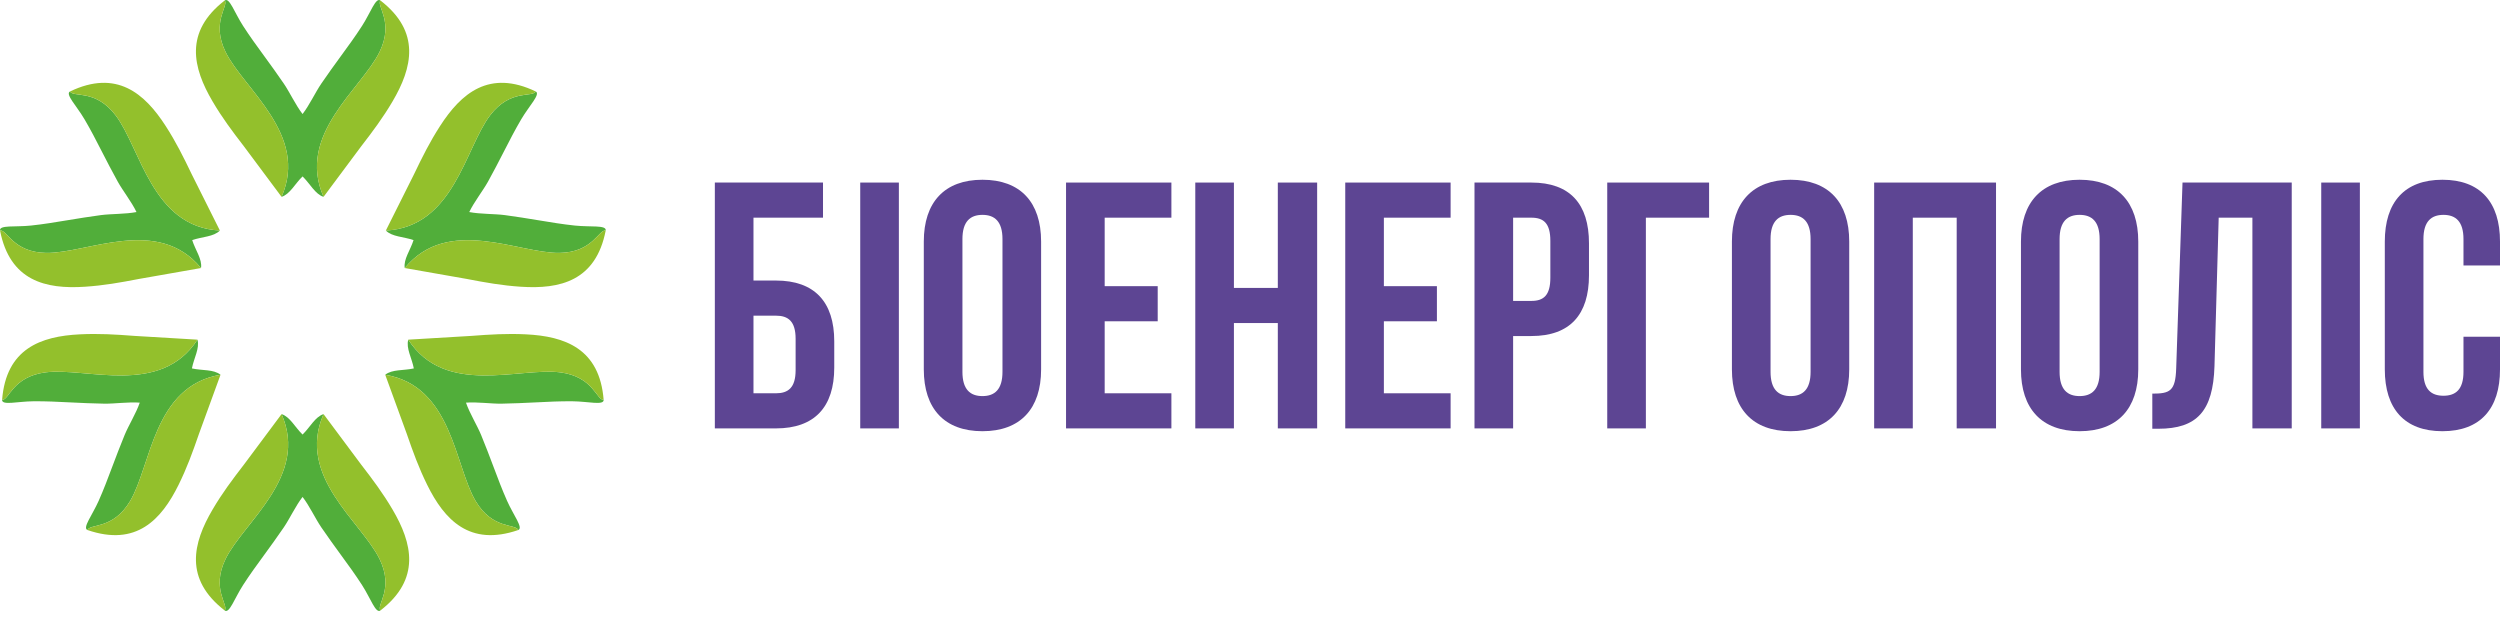 <svg width="300" height="74" viewBox="0 0 300 74" fill="none" xmlns="http://www.w3.org/2000/svg">
<path fill-rule="evenodd" clip-rule="evenodd" d="M36.307 21.17C37.223 22.057 37.807 23.293 38.826 23.622C35.537 16.148 43.387 10.67 45.551 6.224C47.3 2.629 45.16 0.759 45.644 0.052C45.078 -0.333 44.482 1.499 43.447 3.104C42.632 4.369 41.819 5.482 40.976 6.634C40.156 7.758 39.282 8.966 38.552 10.04C37.837 11.092 37.131 12.62 36.307 13.684C35.483 12.62 34.776 11.092 34.062 10.04C33.332 8.966 32.458 7.758 31.638 6.634C30.795 5.482 29.982 4.369 29.167 3.104C28.132 1.499 27.536 -0.333 26.97 0.052C27.454 0.759 25.314 2.629 27.063 6.224C29.227 10.67 37.077 16.148 33.788 23.622L33.231 23.01L33.788 23.622C34.807 23.293 35.391 22.057 36.307 21.17V21.17Z" fill="#51AE3A"/>
<path fill-rule="evenodd" clip-rule="evenodd" d="M45.644 0.052C45.16 0.759 47.3 2.629 45.551 6.224C43.387 10.67 35.537 16.148 38.826 23.622L43.322 17.587C44.776 15.702 45.949 14.133 47.098 12.183C49.485 8.131 50.533 3.833 45.644 0.052V0.052ZM26.97 0.052C27.454 0.759 25.314 2.629 27.063 6.224C29.227 10.67 37.076 16.148 33.788 23.622L29.291 17.587C27.838 15.702 26.664 14.133 25.516 12.183C23.129 8.131 22.081 3.833 26.97 0.052V0.052Z" fill="#93C02C"/>
<path fill-rule="evenodd" clip-rule="evenodd" d="M49.625 28.812C49.244 30.03 48.403 31.107 48.568 32.164C53.765 25.866 62.187 30.415 67.132 30.348C71.128 30.294 71.837 27.541 72.686 27.656C72.775 26.977 70.871 27.268 68.972 27.066C67.476 26.907 66.116 26.681 64.708 26.447C63.335 26.219 61.863 25.982 60.576 25.812C59.315 25.648 57.632 25.704 56.311 25.446C56.891 24.231 57.938 22.913 58.557 21.802C59.188 20.667 59.874 19.344 60.508 18.105C61.159 16.835 61.787 15.607 62.55 14.311C63.519 12.665 64.887 11.309 64.289 10.976C63.875 11.727 61.242 10.656 58.818 13.835C55.819 17.767 54.457 27.241 46.302 27.665L46.598 26.893L46.302 27.665C47.054 28.428 48.42 28.393 49.625 28.812V28.812Z" fill="#51AE3A"/>
<path fill-rule="evenodd" clip-rule="evenodd" d="M72.686 27.656C71.837 27.541 71.128 30.294 67.132 30.348C62.187 30.415 53.765 25.866 48.568 32.164L55.98 33.467C58.318 33.918 60.246 34.26 62.504 34.409C67.197 34.719 71.507 33.723 72.686 27.656ZM64.289 10.976C63.875 11.727 61.242 10.656 58.818 13.835C55.819 17.767 54.457 27.241 46.302 27.665L49.67 20.935C50.701 18.789 51.574 17.035 52.8 15.133C55.346 11.178 58.713 8.309 64.289 10.976V10.976Z" fill="#93C02C"/>
<path fill-rule="evenodd" clip-rule="evenodd" d="M49.659 44.21C48.414 44.489 47.061 44.299 46.227 44.971C54.28 46.323 54.552 55.891 57.083 60.139C59.128 63.573 61.865 62.811 62.191 63.604C62.824 63.342 61.619 61.838 60.845 60.092C60.235 58.717 59.751 57.426 59.249 56.089C58.76 54.787 58.23 53.394 57.732 52.194C57.245 51.019 56.355 49.591 55.917 48.318C57.26 48.212 58.924 48.461 60.196 48.44C61.494 48.419 62.983 48.352 64.373 48.282C65.799 48.21 67.176 48.141 68.68 48.153C70.59 48.169 72.449 48.676 72.438 47.991C71.581 48.008 71.191 45.193 67.227 44.683C62.322 44.052 53.436 47.609 48.991 40.759L49.808 40.629L48.991 40.759C48.707 41.791 49.42 42.957 49.659 44.21Z" fill="#51AE3A"/>
<path fill-rule="evenodd" clip-rule="evenodd" d="M62.191 63.604C61.865 62.811 59.128 63.573 57.083 60.139C54.552 55.891 54.28 46.323 46.227 44.971L48.805 52.041C49.584 54.291 50.252 56.133 51.252 58.162C53.329 62.382 56.348 65.616 62.191 63.604V63.604ZM72.438 47.991C71.581 48.008 71.191 45.193 67.227 44.683C62.322 44.052 53.436 47.609 48.991 40.759L56.504 40.311C58.878 40.13 60.833 40.01 63.093 40.12C67.791 40.347 71.959 41.83 72.438 47.991V47.991Z" fill="#93C02C"/>
<path fill-rule="evenodd" clip-rule="evenodd" d="M36.307 52.145C37.223 51.258 37.807 50.022 38.826 49.693C35.537 57.167 43.387 62.645 45.551 67.091C47.3 70.686 45.16 72.556 45.644 73.263C45.078 73.648 44.482 71.816 43.447 70.211C42.632 68.946 41.819 67.833 40.976 66.68C40.156 65.557 39.282 64.349 38.552 63.275C37.837 62.223 37.131 60.695 36.307 59.631C35.483 60.695 34.776 62.223 34.062 63.275C33.332 64.349 32.458 65.557 31.638 66.68C30.795 67.833 29.982 68.946 29.167 70.211C28.132 71.816 27.536 73.648 26.97 73.263C27.454 72.556 25.314 70.686 27.063 67.091C29.227 62.645 37.077 57.167 33.788 49.693L33.231 50.305L33.788 49.693C34.807 50.022 35.391 51.258 36.307 52.145V52.145Z" fill="#51AE3A"/>
<path fill-rule="evenodd" clip-rule="evenodd" d="M45.644 73.263C45.16 72.556 47.3 70.686 45.551 67.091C43.387 62.645 35.537 57.167 38.826 49.693L43.322 55.728C44.776 57.613 45.949 59.182 47.098 61.132C49.485 65.184 50.533 69.482 45.644 73.263V73.263ZM26.97 73.263C27.454 72.556 25.314 70.686 27.063 67.091C29.227 62.645 37.076 57.167 33.788 49.693L29.291 55.728C27.838 57.613 26.664 59.182 25.516 61.132C23.129 65.184 22.081 69.482 26.97 73.263Z" fill="#93C02C"/>
<path fill-rule="evenodd" clip-rule="evenodd" d="M23.065 28.812C23.445 30.03 24.287 31.107 24.122 32.164C18.924 25.866 10.502 30.415 5.558 30.348C1.561 30.294 0.853 27.541 0.003 27.656C-0.086 26.977 1.818 27.268 3.717 27.066C5.213 26.907 6.573 26.681 7.982 26.447C9.354 26.219 10.826 25.982 12.113 25.812C13.375 25.648 15.057 25.704 16.378 25.446C15.798 24.231 14.751 22.913 14.133 21.802C13.501 20.667 12.816 19.344 12.181 18.105C11.53 16.835 10.902 15.607 10.139 14.311C9.171 12.665 7.802 11.309 8.401 10.976C8.815 11.727 11.447 10.656 13.871 13.835C16.87 17.767 18.232 27.241 26.387 27.665L26.091 26.893L26.387 27.665C25.635 28.428 24.269 28.393 23.065 28.812V28.812Z" fill="#51AE3A"/>
<path fill-rule="evenodd" clip-rule="evenodd" d="M0.003 27.656C0.853 27.541 1.561 30.294 5.558 30.348C10.502 30.415 18.924 25.866 24.122 32.164L16.71 33.467C14.372 33.918 12.443 34.26 10.185 34.409C5.492 34.719 1.182 33.723 0.003 27.656ZM8.401 10.976C8.815 11.727 11.447 10.656 13.871 13.835C16.87 17.767 18.232 27.241 26.387 27.665L23.019 20.935C21.989 18.789 21.115 17.035 19.89 15.133C17.344 11.178 13.976 8.309 8.401 10.976V10.976Z" fill="#93C02C"/>
<path fill-rule="evenodd" clip-rule="evenodd" d="M23.03 44.21C24.275 44.489 25.629 44.299 26.462 44.971C18.409 46.323 18.137 55.891 15.607 60.139C13.562 63.573 10.824 62.811 10.498 63.604C9.865 63.342 11.07 61.838 11.844 60.092C12.454 58.717 12.939 57.426 13.44 56.089C13.929 54.787 14.46 53.394 14.957 52.194C15.444 51.019 16.334 49.591 16.772 48.318C15.43 48.212 13.765 48.461 12.493 48.44C11.195 48.419 9.706 48.352 8.316 48.282C6.89 48.21 5.513 48.141 4.009 48.153C2.099 48.169 0.24 48.676 0.252 47.991C1.109 48.008 1.498 45.193 5.463 44.683C10.367 44.052 19.253 47.609 23.698 40.759L22.881 40.629L23.698 40.759C23.983 41.791 23.269 42.957 23.03 44.21V44.21Z" fill="#51AE3A"/>
<path fill-rule="evenodd" clip-rule="evenodd" d="M10.498 63.604C10.824 62.811 13.562 63.573 15.607 60.139C18.137 55.891 18.409 46.323 26.462 44.971L23.884 52.041C23.106 54.291 22.438 56.133 21.438 58.162C19.36 62.382 16.341 65.616 10.498 63.604ZM0.252 47.991C1.109 48.008 1.498 45.193 5.463 44.683C10.367 44.052 19.253 47.609 23.698 40.759L16.185 40.311C13.812 40.13 11.857 40.01 9.596 40.12C4.898 40.347 0.73 41.83 0.252 47.991Z" fill="#93C02C"/>
<path d="M93.114 51.408C97.75 51.408 100.11 48.837 100.11 44.117V40.956C100.11 36.236 97.75 33.665 93.114 33.665H90.417V26.121H98.761V21.907H85.781V51.408H93.114V51.408ZM90.417 47.194V37.88H93.114C94.589 37.88 95.474 38.554 95.474 40.661V44.412C95.474 46.519 94.589 47.194 93.114 47.194H90.417V47.194Z" fill="#5D4593"/>
<path d="M115.492 28.692C115.492 26.585 116.419 25.784 117.895 25.784C119.37 25.784 120.297 26.585 120.297 28.692V44.623C120.297 46.73 119.37 47.531 117.895 47.531C116.419 47.531 115.492 46.73 115.492 44.623V28.692ZM110.856 44.328C110.856 49.048 113.343 51.745 117.895 51.745C122.446 51.745 124.933 49.048 124.933 44.328V28.987C124.933 24.267 122.446 21.57 117.895 21.57C113.343 21.57 110.856 24.267 110.856 28.987V44.328V44.328Z" fill="#5D4593"/>
<path d="M132.561 26.121H140.568V21.907H127.925V51.408H140.568V47.194H132.561V38.554H138.924V34.34H132.561V26.121Z" fill="#5D4593"/>
<path d="M148.07 38.765H153.338V51.408H158.058V21.907H153.338V34.55H148.07V21.907H143.434V51.408H148.07V38.765Z" fill="#5D4593"/>
<path d="M166.065 26.121H174.073V21.907H161.43V51.408H174.073V47.194H166.065V38.554H172.429V34.34H166.065V26.121Z" fill="#5D4593"/>
<path d="M183.766 21.907H176.939V51.408H181.574V40.324H183.766C188.402 40.324 190.678 37.753 190.678 33.033V29.198C190.678 24.478 188.402 21.907 183.766 21.907ZM183.766 26.121C185.241 26.121 186.042 26.796 186.042 28.903V33.328C186.042 35.435 185.241 36.11 183.766 36.11H181.574V26.121H183.766Z" fill="#5D4593"/>
<path d="M197.505 51.408V26.121H205.091V21.907H192.869V51.408H197.505Z" fill="#5D4593"/>
<path d="M212.466 28.692C212.466 26.585 213.394 25.784 214.869 25.784C216.344 25.784 217.271 26.585 217.271 28.692V44.623C217.271 46.73 216.344 47.531 214.869 47.531C213.394 47.531 212.466 46.73 212.466 44.623V28.692ZM207.83 44.328C207.83 49.048 210.317 51.745 214.869 51.745C219.42 51.745 221.907 49.048 221.907 44.328V28.987C221.907 24.267 219.42 21.57 214.869 21.57C210.317 21.57 207.83 24.267 207.83 28.987V44.328V44.328Z" fill="#5D4593"/>
<path d="M229.535 26.121H234.803V51.408H239.523V21.907H224.899V51.408H229.535V26.121Z" fill="#5D4593"/>
<path d="M247.151 28.692C247.151 26.585 248.078 25.784 249.553 25.784C251.028 25.784 251.956 26.585 251.956 28.692V44.623C251.956 46.73 251.028 47.531 249.553 47.531C248.078 47.531 247.151 46.73 247.151 44.623V28.692ZM242.515 44.328C242.515 49.048 245.002 51.745 249.553 51.745C254.105 51.745 256.592 49.048 256.592 44.328V28.987C256.592 24.267 254.105 21.57 249.553 21.57C245.002 21.57 242.515 24.267 242.515 28.987V44.328V44.328Z" fill="#5D4593"/>
<path d="M258.277 51.45H258.994C263.63 51.45 265.568 49.343 265.737 43.949L266.243 26.121H270.288V51.408H275.008V21.907H261.902L261.143 44.202C261.059 46.941 260.385 47.236 258.277 47.236V51.45V51.45Z" fill="#5D4593"/>
<path d="M295.617 40.408V44.623C295.617 46.73 294.69 47.489 293.215 47.489C291.74 47.489 290.812 46.73 290.812 44.623V28.692C290.812 26.585 291.74 25.784 293.215 25.784C294.69 25.784 295.617 26.585 295.617 28.692V31.853H300V28.987C300 24.267 297.64 21.57 293.088 21.57C288.537 21.57 286.177 24.267 286.177 28.987V44.328C286.177 49.048 288.537 51.745 293.088 51.745C297.64 51.745 300 49.048 300 44.328V40.408H295.617Z" fill="#5D4593"/>
<path d="M103.228 51.408H107.864V21.907H103.228V51.408Z" fill="#5D4593"/>
<path d="M278.549 51.408H283.184V21.907H278.549V51.408Z" fill="#5D4593"/>
</svg>
